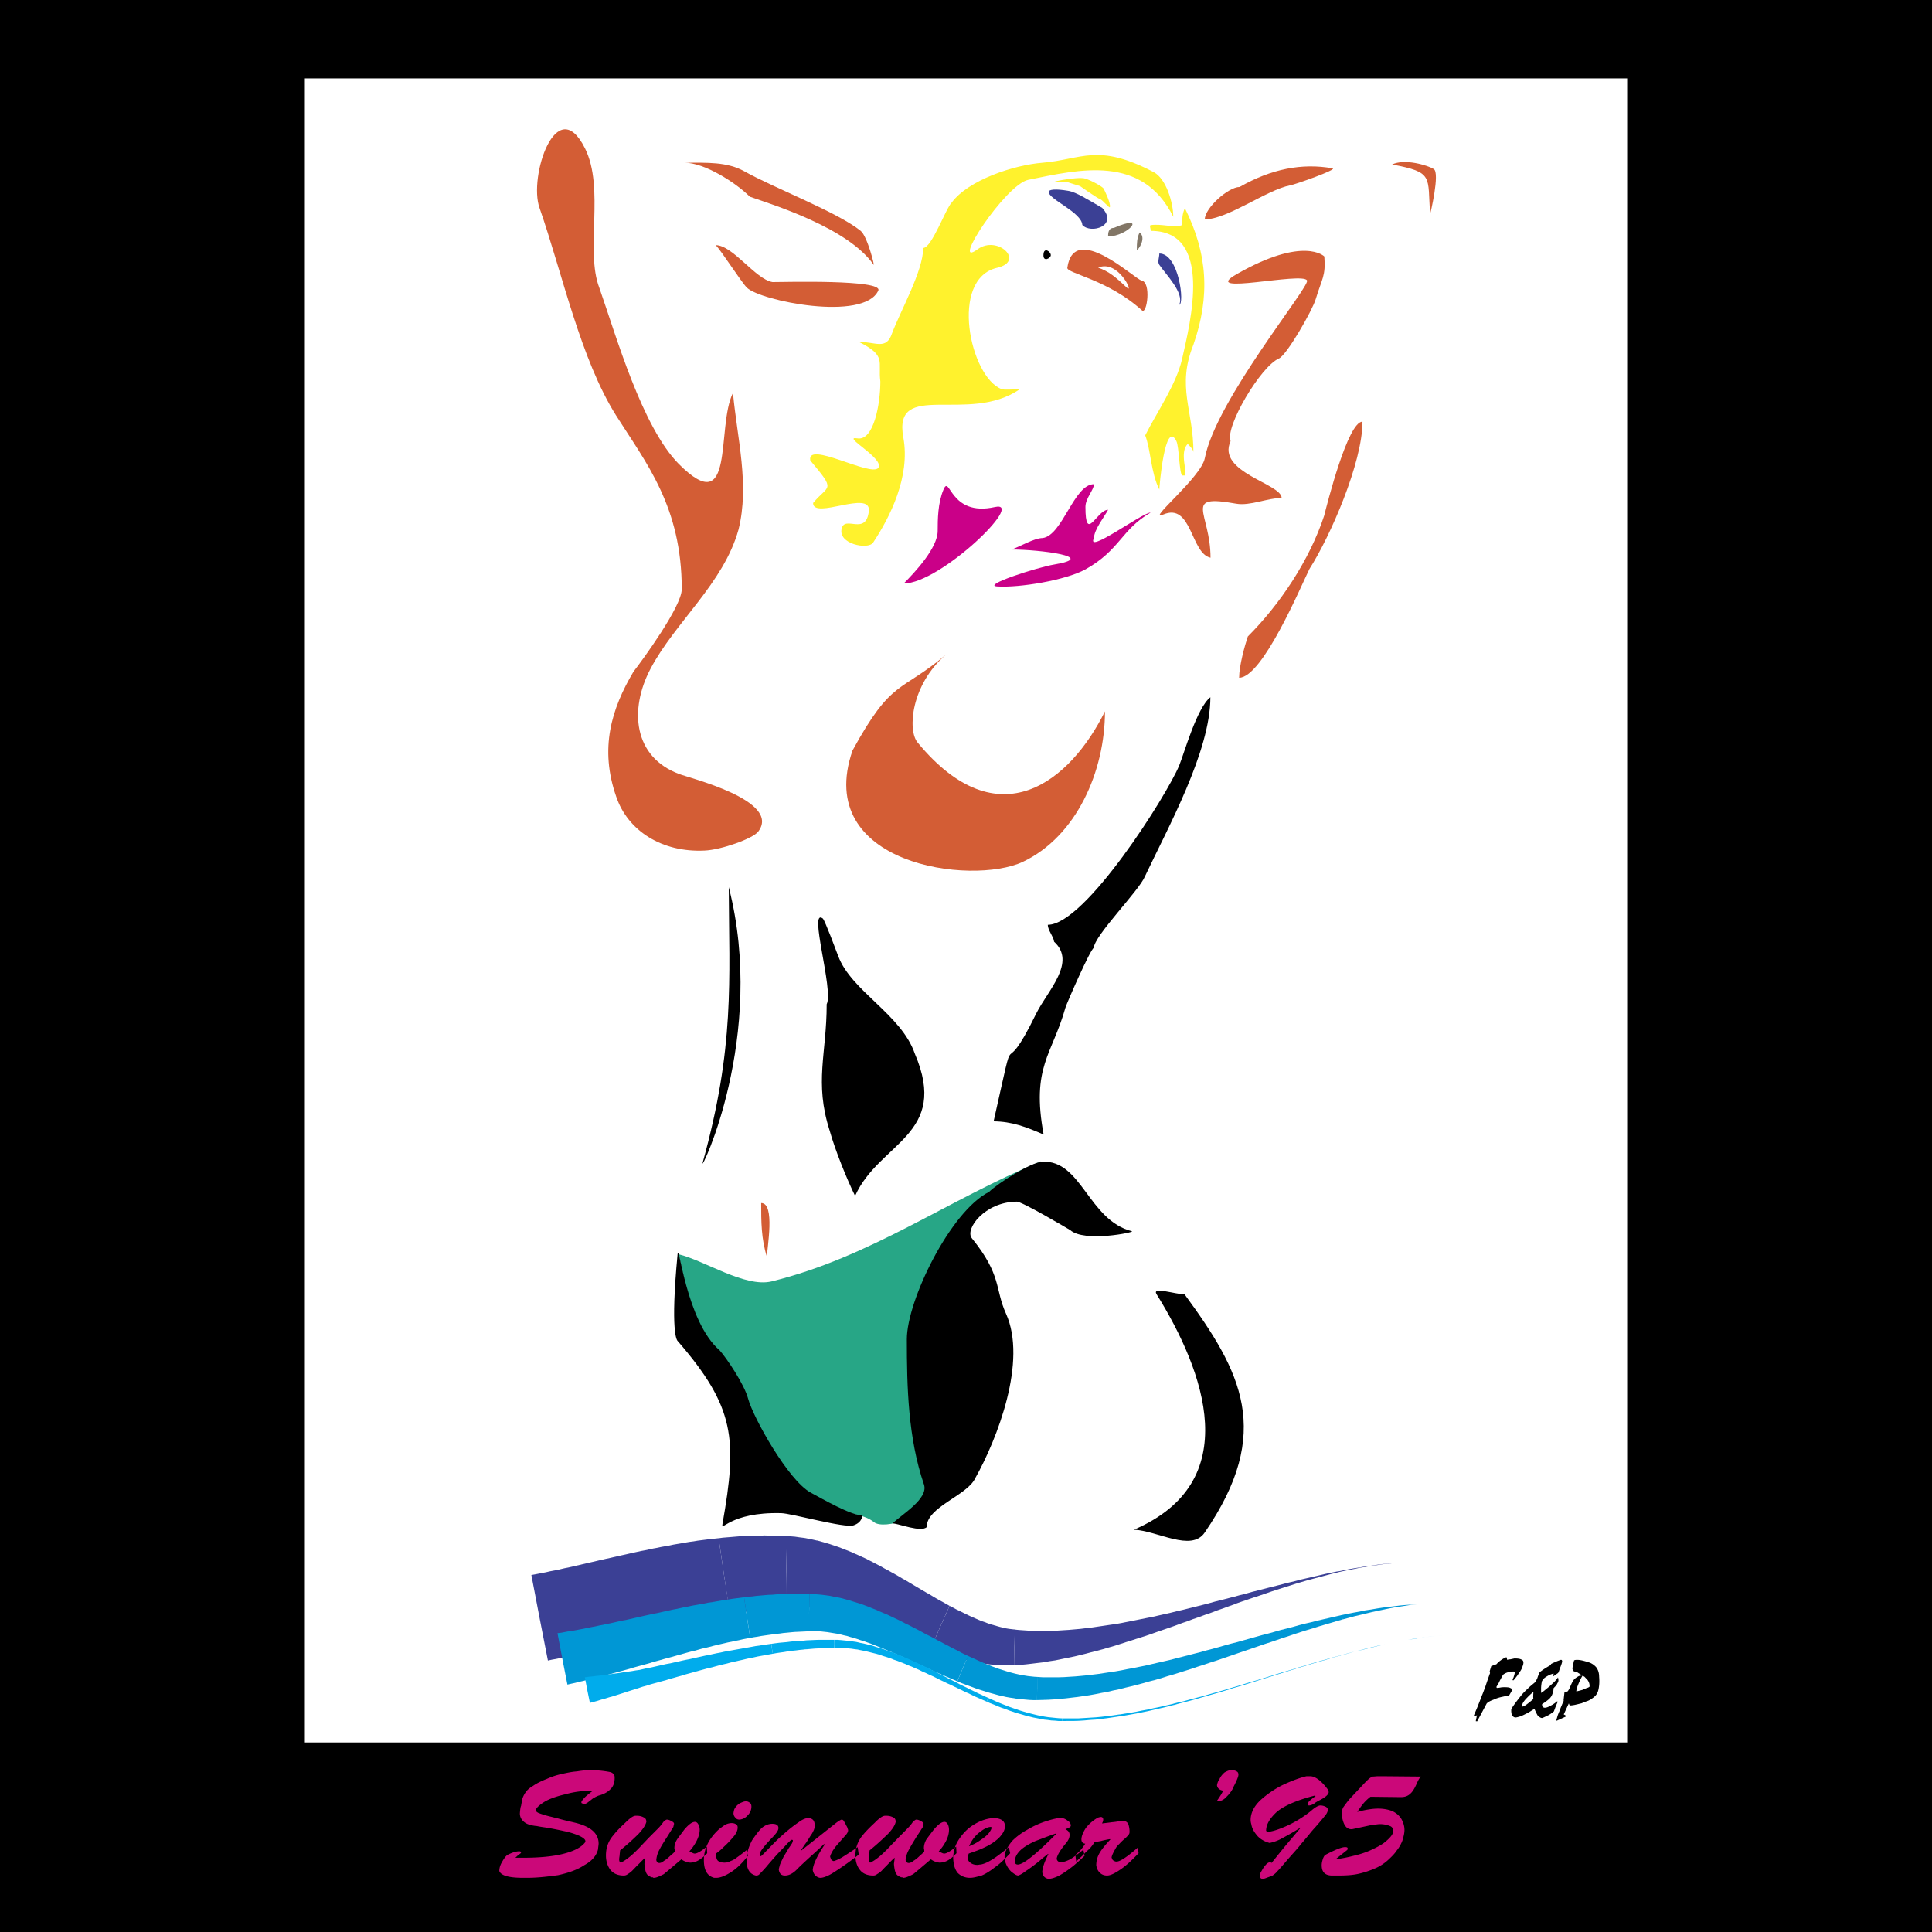 <svg xmlns="http://www.w3.org/2000/svg" width="2500" height="2500" viewBox="0 0 192.756 192.756"><g fill-rule="evenodd" clip-rule="evenodd"><path d="M0 0h192.756v192.756H0V0z"/><path fill="#fff" d="M30.415 7.824h131.927v166.02H30.415V7.824z"/><path d="M138.891 16.411c4.172.782 3.529 1.164 3.789 4.971.018-.018 1.008-4.137.365-4.52s-2.902-1.06-4.154-.451z" fill="#d35d35"/><path d="M59.081 178.658c-.904 0-1.825.121-2.625.348-.834.191-1.512.416-2.051.713-.521.312-.87.607-.974.887 0 .068.104.174.261.26.156.07.417.156.765.26.331.088.748.191 1.252.314.452.139 1.025.26 1.668.416 1.565.383 2.347 1.061 2.347 2.086 0 .105-.035.297-.069.609-.157.607-.608 1.129-1.374 1.547-.712.469-1.582.764-2.607.99-1.025.139-2.051.262-3.042.262h-.47c-1.391 0-2.19-.227-2.347-.678 0-.262.07-.574.296-.939.191-.348.382-.574.504-.66.521-.262.904-.365 1.182-.365.104 0 .191.035.191.104 0 .088-.121.156-.278.262l-.295.277H52.128c1.634 0 2.973-.121 4.033-.383 1.06-.26 1.825-.643 2.207-1.146.035-.035.035-.07.035-.139 0-.156-.226-.348-.643-.539a7.792 7.792 0 0 0-1.478-.453 36.879 36.879 0 0 0-1.564-.312c-.382-.068-.765-.104-1.147-.191a3.403 3.403 0 0 1-.904-.189 1.379 1.379 0 0 1-.574-.418 1.034 1.034 0 0 1-.226-.678c.035-.418.069-.645.121-.73.035-.26.104-.521.14-.748.086-.225.191-.451.347-.643.122-.191.382-.418.713-.607.313-.227.8-.471 1.374-.695a7.323 7.323 0 0 1 1.478-.488c.539-.121 1.025-.225 1.53-.26a7.501 7.501 0 0 1 1.374-.121 9.86 9.86 0 0 1 1.929.189c.157.035.261.123.348.191.069.07.104.191.104.383 0 .486-.139.869-.417 1.131-.261.277-.643.504-1.183.643a3.312 3.312 0 0 0-.608.312c-.14.121-.331.262-.487.383-.157.104-.261.156-.382.156-.035 0-.104-.053-.191-.086 0 0-.035 0-.035-.035s0-.035-.034-.035c.034-.156.191-.348.452-.609.261-.225.504-.416.678-.539l-.037-.037zm5.285 6.692c-.296.262-.521.521-.765.748-.191.191-.365.383-.522.539-.156.156-.312.26-.452.348a.613.613 0 0 1-.382.139c-.574 0-1.025-.174-1.338-.557-.296-.383-.452-.887-.452-1.443 0-.764.226-1.441.765-2.051.295-.383.712-.799 1.164-1.217.47-.469.8-.695 1.026-.695h.156c.226 0 .452.053.643.156.191.07.278.227.278.453-.087.348-.348.73-.765 1.182a23.15 23.15 0 0 1-1.86 1.668c0 .035 0 .123-.035.348 0 .191-.053.383-.053.539 0 .174.053.297.157.33.574-.26 1.304-.869 2.138-1.789.226-.227.487-.521.869-.904.383-.383.644-.643.765-.766a4.41 4.41 0 0 0 .487-.607c.156-.139.261-.227.348-.227.104 0 .261.035.452.156.156.07.261.156.261.262 0 .035-.035.121-.07.312-.122.191-.348.557-.643 1.025-.313.486-.574.904-.73 1.217a2.53 2.53 0 0 0-.33 1.061c.035.191.139.295.295.295s.295-.068.487-.227c.191-.104.417-.295.608-.486.243-.191.383-.348.469-.416v-.191c-.052-.035-.052-.123-.052-.156 0-.297.086-.574.243-.836.139-.225.417-.572.748-1.025.417-.486.765-.764 1.061-.764.156 0 .278.121.348.277.087.139.122.33.122.521 0 .348-.122.73-.313 1.113a4.863 4.863 0 0 1-.713 1.025c.261.139.417.227.521.227.278 0 .695-.279 1.217-.695l.035.66a4.4 4.4 0 0 1-.713.607c-.312.227-.644.33-.991.33a1.673 1.673 0 0 1-.869-.33c-.8.678-1.374 1.166-1.756 1.479-.417.209-.748.365-.991.365-.035 0-.07 0-.104-.053h-.122c-.226-.104-.382-.174-.487-.348-.122-.191-.191-.539-.226-.99.036-.279.071-.506.071-.609zm7.109-.452c0 .068 0 .139-.034.225.034.262.069.453.226.557.104.088.331.156.608.156.226 0 .417-.033.609-.156.191-.068.417-.174.643-.365.226-.156.574-.416.956-.729l.139.572c-.556.713-1.095 1.252-1.703 1.635-.574.365-1.061.557-1.443.557h-.226c-.695-.191-1.025-.748-1.025-1.773 0-1.113.486-2.139 1.512-3.076.157-.123.348-.262.574-.418a1.44 1.44 0 0 1 .678-.191c.157 0 .312.035.417.105.157.086.191.189.191.348 0 .225-.104.537-.382.867-.295.348-.609.697-.939.992-.349.347-.609.571-.801.694zm1.825-4.451c.157-.277.331-.416.522-.537.244-.105.417-.191.608-.191.157 0 .313.086.382.156.122.068.157.225.157.381 0 .297-.122.609-.348.836-.226.26-.486.416-.834.451-.156 0-.296-.035-.417-.191a.639.639 0 0 1-.191-.451c.035-.262.087-.419.121-.454zm8.971 3.6l-.052-.07c-.261.262-.712.678-1.391 1.287-.661.607-1.113 1.025-1.338 1.268-.417.418-.8.592-1.183.592a.638.638 0 0 1-.417-.139.817.817 0 0 1-.191-.504c.052-.191.087-.33.122-.453.104-.26.261-.574.383-.834.157-.227.33-.539.487-.799.191-.262.312-.453.348-.521.035-.123.069-.191.069-.244 0-.035-.035-.07-.104-.07-.035 0-.122.035-.191.123-.087.068-.278.26-.539.557-.261.277-.521.537-.765.799-.365.416-.713.799-1.026 1.182-.33.383-.556.609-.678.73-.104.139-.227.174-.383.174-.643-.139-.938-.678-.938-1.547 0-.643.191-1.287.556-1.982.313-.451.609-.869.921-1.182.331-.295.713-.451 1.095-.451.417 0 .608.156.608.416 0 .123-.035.227-.156.418-.104.156-.331.416-.678.764-.348.383-.608.68-.765.904-.191.244-.261.436-.261.574 0 .086.069.156.122.156 0 0 .226-.191.608-.607.417-.418.869-.904 1.391-1.375.539-.486 1.113-.973 1.756-1.406.348-.262.678-.418.991-.418.191 0 .348.088.452.191.122.156.156.312.156.539 0 .191-.035.383-.122.539-.069.139-.139.295-.261.451-.069.104-.226.383-.487.766-.278.365-.417.643-.539.746l.035.035 3.355-2.658c.365-.297.643-.453.713-.453.122 0 .191.088.226.156.035.07.122.191.191.348.07.139.157.262.157.33.034.088.069.156.069.227 0 .156-.104.348-.261.504-.452.521-.765.869-.956 1.096-.139.191-.295.383-.383.572-.104.191-.191.348-.191.488.052.121.087.242.122.277.035.07.122.104.226.139.157-.035.417-.139.765-.33.383-.227.904-.574 1.634-1.061l.104.748a30.81 30.81 0 0 1-2.469 1.756c-.556.365-1.061.557-1.356.557-.191 0-.382-.123-.504-.227a1.088 1.088 0 0 1-.261-.557c.037-.541.419-1.375 1.184-2.521zm6.988 1.303c-.313.262-.539.521-.765.748-.191.191-.383.383-.522.539-.156.156-.313.26-.469.348a.551.551 0 0 1-.383.139c-.556 0-1.025-.174-1.321-.557-.313-.383-.452-.887-.452-1.443 0-.764.226-1.441.747-2.051.313-.383.73-.799 1.182-1.217.452-.469.8-.695 1.026-.695h.156c.226 0 .452.053.643.156.191.07.261.227.261.453-.069.348-.33.73-.748 1.182-.469.451-1.061 1.025-1.86 1.668 0 .035 0 .123-.052.348 0 .191-.035.383-.035.539 0 .174.035.297.157.33.573-.26 1.286-.869 2.121-1.789.244-.227.504-.521.886-.904.383-.383.644-.643.748-.766.156-.139.312-.33.504-.607.156-.139.261-.227.33-.227.122 0 .278.035.47.156.139.07.261.156.261.262 0 .035-.035.121-.07.312-.122.191-.347.557-.661 1.025-.295.486-.556.904-.713 1.217-.191.33-.312.678-.347 1.061.035.191.156.295.313.295.139 0 .295-.068.486-.227.191-.104.417-.295.608-.486.227-.191.383-.348.452-.416v-.191c-.035-.035-.035-.123-.035-.156 0-.297.087-.574.226-.836.156-.225.417-.572.765-1.025.417-.486.765-.764 1.061-.764.157 0 .278.121.348.277.07.139.104.33.104.521 0 .348-.104.73-.295 1.113-.226.416-.452.746-.73 1.025.278.139.417.227.539.227.261 0 .678-.279 1.2-.695l.034.66c-.191.174-.399.416-.695.607-.312.227-.66.33-.99.33a1.677 1.677 0 0 1-.87-.33c-.8.678-1.374 1.166-1.756 1.479-.417.209-.765.365-.991.365-.035 0-.07 0-.104-.053h-.122c-.226-.104-.382-.174-.487-.348-.122-.191-.191-.539-.226-.99.037-.279.071-.506.071-.609zm7.423-1.147c.47-.191.833-.383 1.183-.645.346-.225.607-.451.799-.678.156-.225.26-.381.26-.537 0-.035-.033-.035-.033-.07-.297 0-.645.139-1.096.486-.469.348-.835.8-1.113 1.444zm-.035.731c-.035.104-.07.26-.104.381 0 .227.104.418.261.521.192.156.417.227.712.227.088 0 .191-.035.279-.035.33-.035.748-.225 1.164-.486.471-.277.992-.695 1.688-1.252l.139.609c-.521.555-1.025 1.061-1.514 1.391-.486.383-.92.66-1.338.834-.418.104-.781.227-1.165.227-.504 0-.921-.191-1.217-.488-.313-.381-.417-.869-.452-1.441 0-.609.139-1.217.521-1.826.383-.607.869-1.129 1.478-1.512.66-.418 1.303-.643 1.982-.695.764 0 1.182.277 1.182.799 0 .314-.121.609-.383.922-.156.227-.383.418-.678.643a5.853 5.853 0 0 1-.922.539 9.372 9.372 0 0 1-.766.33c-.223.085-.518.189-.867.312zm8.744-1.983v-.035c-.869.295-1.564.574-2.086.766-.504.227-.99.486-1.408.834-.416.383-.643.748-.643 1.217 0 .191.105.295.295.295.539-.001 1.826-1.026 3.842-3.077zm.904-.451c.312.156.418.33.418.572 0 .262-.105.521-.365.836-.574.678-.887 1.215-.922 1.545.035.191.156.314.383.35.262 0 .609-.123.957-.297.33-.191.781-.539 1.32-.955l.121.607c-.312.295-.695.645-1.146 1.025-.453.348-.904.678-1.373.939-.453.227-.801.33-1.096.33-.383-.07-.574-.33-.607-.695.033-.469.26-1.078.607-1.756l-.035-.035c-.035.035-.348.262-.869.713-.572.471-1.043.801-1.338.992-.295.225-.539.381-.766.451-.139 0-.33-.105-.572-.295-.227-.156-.418-.418-.557-.678-.156-.314-.227-.574-.227-.836 0-.191 0-.312.035-.381.104-.418.383-.836.713-1.252.416-.418.92-.801 1.494-1.113a9.005 9.005 0 0 1 1.703-.799c.574-.191 1.061-.33 1.514-.383h.156c.227 0 .451.088.643.244.227.139.348.295.348.521 0 .123-.191.227-.539.35zm4.486 1.025l-.035-.035a7.705 7.705 0 0 0-.904.191c-.383.068-.574.104-.66.139-.139.227-.297.418-.453.607a8.94 8.94 0 0 0-.713.695c-.312.297-.537.488-.643.609l-.086-.66c.348-.262.695-.645.99-1.131-.227 0-.383-.156-.383-.416 0-.314.156-.695.418-1.113.312-.416.73-.781 1.217-1.061.121-.035.225-.068.312-.068.139 0 .227.104.227.26 0 .121-.035.227-.123.383.314-.035.645-.07.992-.121a7.37 7.37 0 0 0 .764-.105h.418c.191 0 .33.07.451.297.07.189.123.469.123.693 0 .141 0 .227-.053.297 0 .035-.139.191-.365.416a4.934 4.934 0 0 0-.574.539c-.156.156-.312.297-.416.521-.227.383-.348.66-.383.852.035.105.07.227.156.297.07.033.174.121.33.121.383 0 1.113-.504 2.139-1.408l.068.574c-.643.678-1.25 1.252-1.824 1.633-.609.418-1.025.592-1.322.592-.242 0-.504-.07-.695-.262-.189-.156-.33-.416-.381-.764 0-.453.121-.869.348-1.252.224-.382.607-.833 1.06-1.32zm11.246-4.867c-.381-.07-.572-.262-.607-.539.035-.227.121-.451.277-.678.105-.227.295-.453.486-.609.191-.104.418-.225.645-.225.225 0 .416.033.539.121.104.035.191.139.191.33s-.158.574-.471 1.182c-.139.383-.416.73-.678.99-.26.297-.521.453-.869.488h-.156c.313-.452.54-.8.643-1.06zm7.719 3.686c-.834.537-1.477.867-1.98 1.146a4.38 4.38 0 0 1-1.096.383c-.453-.123-.836-.314-1.182-.662-.332-.381-.574-.746-.645-1.215a1.398 1.398 0 0 1-.068-.418c0-.678.33-1.355.973-1.965a9.704 9.704 0 0 1 2.242-1.529c.887-.416 1.688-.713 2.365-.869h.348c.521 0 1.129.453 1.773 1.32a.491.491 0 0 1 .086.279c0 .104-.086.227-.191.33-.121.121-.348.277-.643.434-.348.174-.539.297-.609.365-.191.123-.383.191-.539.191-.033 0-.068-.035-.104-.139 0-.053.035-.086.035-.121.035-.123.295-.348.746-.678l-.068-.053c-1.826.469-3.078 1.025-3.807 1.635-.713.66-1.061 1.268-1.061 1.877 0 .033.086.068.225.104.418-.035 1.027-.227 1.879-.607a11.49 11.49 0 0 0 2.381-1.479c.383-.348.73-.539.922-.539s.33.035.521.121c.156.07.227.191.227.297 0 .156-.07.348-.227.539-.453.572-.801.955-.992 1.182-.174.191-.416.451-.678.799-.26.297-.539.645-.799.939-.262.348-.678.799-1.217 1.408-.521.607-.904 1.061-1.096 1.252a2.163 2.163 0 0 1-.504.451c-.139.07-.365.139-.678.26-.104.035-.191.07-.295.07-.191 0-.279-.104-.314-.295 0-.105.07-.297.191-.486.123-.227.262-.453.418-.609.156-.191.312-.26.418-.26a.19.19 0 0 1 .156.068c.191-.227.643-.799 1.32-1.633l1.6-1.895h-.033v.002zm5.668-1.565c.834-.227 1.547-.332 2.086-.332.572 0 1.061.105 1.443.262.381.191.678.451.869.766.189.33.312.711.312 1.094 0 .348-.088.643-.191 1.025a3.51 3.51 0 0 1-.574 1.025c-.227.348-.539.645-.834.922a4.63 4.63 0 0 1-1.252.834 9.397 9.397 0 0 1-1.721.574c-.609.139-1.287.174-2 .174h-.729c-.645-.035-.957-.365-.957-1.025 0-.227.053-.418.121-.645.07-.189.156-.33.227-.381.99-.521 1.635-.783 1.982-.783.191 0 .26.035.26.139 0 .088-.035.158-.104.191l-1.113.887a14.542 14.542 0 0 0 1.791-.348 9.197 9.197 0 0 0 1.668-.539c.488-.225.957-.451 1.373-.746.645-.504.939-.887.939-1.217a.496.496 0 0 0-.33-.471 2.645 2.645 0 0 0-.99-.189c-.191 0-.453.051-.836.086l-1.945.418h-.141c-.504-.035-.799-.539-.92-1.564.035-.227.068-.453.189-.645.158-.225.35-.486.609-.799l1.322-1.408c.277-.295.469-.486.607-.607a1.28 1.28 0 0 1 .383-.227c.156 0 .348-.035.574-.035h.312l3.91.035c-.121.121-.277.383-.451.799-.191.418-.383.73-.607.922-.244.227-.539.33-.922.33l-3.043-.035a4.639 4.639 0 0 0-.713.678c-.188.226-.379.503-.604.835z" fill="#cb0879"/><path d="M67.703 125.137c2.59.627 6.624 3.338 9.266 2.713 9.909-2.434 17.436-8.066 26.893-11.994l-5.736 3.963c-1.721 2.26-4.329 4.051-5.25 6.641-1.46 4.172-1.582 8.969-1.669 13.244-.052 2.295.886 6.988 1.234 9.213.4 2.451-4.259 3.738-5.232 2.955-1.808-1.426-4.329-.26-8.414-3.703-2-1.686-5.372-7.82-7.493-12.08-1.669-3.372-2.817-7.005-3.599-10.952z" fill="#27a686"/><path d="M110.729 20.669c.121-.365-.539-1.704-.625-1.86-.088-.156-1.078-.748-1.826-.991-.766-.261-4.416.521-2.711.313 0 0 1.008.069 1.025.069-.018 0 1.146.365 1.164.365-.018 0 1.982 1.391 2.016 1.304.226.088.904.922.957.8z" fill="#fff22d"/><path d="M67.738 77.214c-4.537-1.704-4.989-6.414-2.833-10.499 2.468-4.676 7.284-8.5 8.779-13.888 1.113-4.485-.139-9.091-.556-13.628-1.704 3.407.278 12.776-5.389 7.109-3.686-3.702-6.258-12.776-7.944-17.591-1.426-3.686.556-9.942-1.426-13.906-2.833-5.684-5.667 2.833-4.537 5.945 2.277 6.536 4.085 15.071 7.649 20.72 2.99 4.728 6.537 9.073 6.537 17.312 0 1.704-3.894 7.04-4.815 8.222-2.208 3.72-3.407 7.666-1.721 12.48 1.147 3.39 4.555 5.58 8.814 5.372 1.669-.07 4.833-1.199 5.354-1.895 2.345-3.111-6.939-5.353-7.912-5.753zM74.813 19.626c2.121.748 9.752 3.06 12.343 6.78.156.26-.626-2.851-1.286-3.373-2.33-1.877-8.605-4.258-11.613-5.945-1.738-.956-3.686-.852-5.945-.852 1.981.001 5.093 1.982 6.501 3.39zM74.518 28.7c1.338 1.321 11.665 3.407 13.108.295.539-1.129-9.422-.852-10.553-.852-1.703-.278-3.963-3.685-5.667-3.685.574.574 2.538 3.668 3.112 4.242z" fill="#d35d35"/><path d="M87.833 38.069c0 2.19-.643 5.945-2.295 5.667-1.668-.278 2.782 2.033 2.087 2.955-.766.904-7.18-2.764-6.78-.747 2.625 3.128 1.826 2.364.278 4.241 0 1.703 5.789-1.356 5.563.799-.278 2.521-2.399.383-2.712 1.756-.382 1.547 2.625 2.121 3.129 1.408 1.686-2.538 3.738-6.588 3.025-10.481-1.078-5.858 6.484-1.286 11.612-4.833-.572 0-1.547.104-1.824-.017-3.147-1.217-5.216-11.003-.436-12.098 2.834-.644.053-3.285-1.93-1.86-2.851 2.121 2.781-6.466 5.043-6.918 5.109-1.043 11.352-2.555 14.463 3.685 0-1.408-.713-3.807-1.947-4.45-5.615-2.938-7.145-1.269-11.109-.938-2.832.226-7.37 1.703-9.056 3.98-.574.556-1.982 4.52-2.834 4.52 0 2.277-2.26 6.257-3.111 8.517-.574 1.704-1.617.852-3.32.852 2.816 1.407 1.894 1.928 2.154 3.962z" fill="#fff22d"/><path d="M106.486 26.718c-.068.556 4.051 1.165 7.459 4.259.486.417.938-2.816-.053-2.99-.66-.121-6.746-5.945-7.406-1.269z" fill="#d35d35"/><path d="M117.943 22.459c-.852.295-2.018-.156-3.129 0-.174.018 0 .383 0 .574 6.24 0 3.963 9.074 3.129 12.758-.574 2.556-2.557 5.389-3.686 7.648.557 1.426.557 3.703 1.408 5.406 0-.278.572-7.092 1.703-4.833.277.574.277 3.129.574 3.424h.277c.279-.295-.574-2.294.279-3.146.277.296.572.574.572.852 0-4.242-1.703-6.519 0-10.76 1.688-4.832 1.408-9.091-.852-13.61-.275.558-.275 1.131-.275 1.687z" fill="#fff22d"/><path d="M115.666 26.423c.66.973 2.537 2.833 1.98 3.98.557 0 0-5.11-1.98-5.11 0 .399-.209.852 0 1.13z" fill="#3b4095"/><path d="M113.422 24.875c0 .296 1.045-1.095.279-1.686-.279.557-.279 1.13-.279 1.686zM111.129 22.738c-.574 0-.574.573-.574.852 1.982-.001 4.015-2.347.574-.852z" fill="#827666"/><path d="M123.68 18.653c-1.131 0-3.477 2.103-3.477 3.233 2.26 0 6.205-2.955 8.5-3.39.521-.086 4.799-1.599 4.242-1.703-3.043-.539-6.101.052-9.265 1.86zM132.129 25.588s-2.018-2.086-8.762 1.773c-3.809 2.19 6.658-.278 7.039.626.279.625-9.092 11.941-10.203 17.73-.365 1.929-5.945 6.396-4.139 5.614 2.852-1.217 2.73 3.894 4.711 4.311 0-4.537-2.867-6.362 2.557-5.389 1.391.244 3.129-.574 4.537-.574 0-1.425-6.52-2.555-5.094-5.667-.574-1.425 3.008-7.457 4.814-8.239.783-.313 3.373-4.85 3.686-5.945.61-2.032 1.01-2.275.854-4.24z" fill="#d35d35"/><path d="M109.146 53.678c0-.834 1.129-2.26 1.408-2.816-1.131 0-2.26 3.39-2.26-.295 0-.852.852-1.703.852-2.26-2 0-3.129 5.093-5.111 5.371-.852 0-2.26.852-3.111 1.147 2.834 0 8.744.747 4.26 1.495-1.688.278-7.303 2.086-5.686 2.19 2.209.139 6.797-.608 8.797-1.704 3.459-1.929 3.562-3.963 6.502-5.667-.836.002-6.502 4.243-5.651 2.539zM93.553 52.965c0 1.704-2.26 4.12-3.39 5.25 3.668 0 12.222-8.309 9.108-7.631-4.554 1.026-4.484-3.355-5.145-1.72-.556 1.321-.573 2.971-.573 4.101z" fill="#ca0088"/><path d="M124.496 63.5c-.295.869-.869 2.938-.869 4.119 2.33 0 6.154-9.108 7.023-10.864 2.068-3.233 5.285-10.585 5.285-14.688-1.461 0-3.529 8.222-3.824 9.386-1.461 4.433-4.398 8.831-7.615 12.047zM102.037 85.992c5.371-2.538 8.205-9.056 8.205-15.019-3.443 6.953-10.605 12.898-18.688 3.112-1.043-1.234-.643-5.806 2.834-8.778-4.59 3.876-5.372 2.329-9.335 9.578-3.929 11.42 11.89 13.489 16.984 11.107z" fill="#d35d35"/><path d="M103.393 101.098c-3.807 7.822-1.738-.436-4.26 10.777 1.826.018 3.252.557 4.99 1.32-1.252-6.779.852-7.943 2.172-12.654.105-.383 2.539-5.962 2.834-5.962 0-1.182 4.52-5.719 5.094-7.126 2.277-4.833 6.537-12.481 6.537-17.887-1.34 1.025-2.609 5.58-3.113 6.813-1.217 2.938-9.369 15.888-13.107 15.888 0 .557.557 1.13.627 1.687 2.259 2.05-.628 4.866-1.774 7.144zM82.479 100.193c0 4.938-1.252 7.77.295 12.602.557 1.982 1.704 4.816 2.538 6.52 2.399-5.354 9.439-6.066 5.963-14.184-1.356-3.947-6.345-6.24-7.649-9.752-.208-.539-1.286-3.459-1.529-3.737-1.477-1.131 1.095 7.126.382 8.551z"/><path d="M76.517 125.398c0-.852.852-5.371-.574-5.371 0 1.842 0 3.58.574 5.371z" fill="#d35d35"/><path d="M67.582 133.76c5.754 6.639 5.998 9.82 4.502 18.268-.157.922.661-1.199 5.858-1.061 1.008.018 6.328 1.514 7.214 1.217.887-.295.921-1.008.817-1.008-1.078 0-3.876-1.6-5.093-2.26-2.243-1.217-5.754-7.525-6.241-9.369-.382-1.441-2.138-4.031-2.833-4.814-3.373-2.902-4.068-10.986-4.207-9.578-.73 7.736-.07 8.517-.017 8.605zM113.127 152.619c2.365.104 5.719 2.242 7.059.295 6.918-10.064 3.633-16.078-2-23.779-.922 0-3.285-.799-2.799-.018 4.799 7.719 8.849 18.738-2.26 23.502z"/><path d="M109.564 26.701c1.998-.852 3.58 2.643 2.885 2.017-1.164-1.096-1.808-1.635-2.885-2.017z" fill="#fff"/><path d="M107.982 22.442c-.07-1.269-3.373-2.555-3.355-3.303.018-.243.695-.312 1.93-.104.816.122 2.016.904 3.406 1.704 1.652 1.79-1.147 2.642-1.981 1.703z" fill="#3b4095"/><path d="M72.709 88.512c3.825 14.898-2.955 28.734-2.607 27.5 3.216-11.612 2.643-18.096 2.607-27.5zM104.836 25.484c.035-.365-.695-.886-.73-.087-.053.782.695.383.73.087zM106.766 122.721c1.424 1.27 6.518.209 6.17.123-4.363-1.113-5.023-7.145-8.951-6.938-1.131.053-4.469 2.174-5.303 3.008-3.842 1.912-8.206 10.83-8.206 14.705 0 4.764.122 9.84 1.704 14.48.504 1.426-2.277 3.041-3.129 3.893.574 0 2.886.939 3.425.35h-.018c0-1.982 3.981-3.113 4.816-4.816 2.242-3.98 5.232-11.732 3.094-16.461-1.129-2.502-.4-3.807-3.407-7.527-.73-.902 1.286-3.615 4.45-3.648.417-.107 5.355 2.831 5.355 2.831z"/><path fill="#3b4095" d="M53.831 161.414l-.817-4.275.4-.071.347-.068.365-.07.365-.071.365-.086.365-.07.383-.068.365-.088.365-.086.365-.07.383-.086.365-.088.382-.086.365-.088h.017l.366-.086.382-.088.382-.086.366-.088.382-.086.382-.088.4-.085.382-.088.383-.086.383-.088.399-.086.383-.088.382-.086.4-.088.4-.086.383-.07.399-.086.4-.088.4-.07.4-.086.4-.07.399-.069.4-.088.4-.068.417-.07.4-.071.4-.068.417-.053.4-.068.417-.053.418-.053.417-.052.817-.086h.034l.557 3.824.608 3.807-.382.086-.365.07-.348.088-.365.086-.348.07-.365.086-.365.088-.365.086-.348.088-.365.103-.365.088-.365.086-.365.103-.365.106-.365.086-.365.105-.383.104-.365.105-.365.104-.382.103-.365.106-.383.103-.365.104-.382.088-.382.103-.383.106-.365.103-.382.123-.383.104-.383.103-.399.106-.383.103-.383.106-.381.103-.4.086-.383.106-.4.103-.399.088-.383.086-.4.106-.4.085-.399.088-.4.104-.4.088-.4.086-.417.086-.4.07-.4.088-.834-4.26z"/><path fill="#3b4095" d="M72.258 157.295l-.557-3.824.383-.053.417-.035.417-.033.417-.036.417-.035.435-.017.417-.018.418-.017.069-.016H75.874l.417-.018.434.018h.852l.852.051h.087l-.07 3.529.035 3.512-.4.033-.347.035-.348.018-.347.052-.349.036-.347.033-.348.052-.295.053h-.052l-.348.051-.347.053-.349.052-.364.071-.348.068-.348.053-.365.068-.347.071-.574-3.807z"/><path fill="#3b4095" d="M78.446 156.791l.07-3.529.348.017.451.035.47.069.434.053.452.087.435.086.383.088h.052l.434.121.418.121.417.122.417.14.417.139.4.156.4.156.399.157.383.173.4.174.382.174.383.174.365.191.382.192.192.103.173.088.366.192.364.209.366.191.365.207.347.191.365.209.348.209.348.192.347.209.348.207.348.209.33.191.347.209.157.086.174.106.348.191.33.207.33.191.331.192.33.174.33.191.313.174-.956 2.156-.939 2.172h-.017l-.365-.139-.4-.138-.382-.141-.365-.139-.383-.156-.383-.139-.382-.156-.191-.07-.174-.086-.382-.139-.366-.156-.365-.158-.382-.139-.365-.156-.365-.139-.365-.138-.348-.157-.365-.123-.348-.138-.364-.139-.348-.121-.348-.123-.156-.069-.192-.052-.347-.121-.33-.123-.331-.104-.348-.104-.313-.087-.33-.086-.33-.088-.313-.069-.313-.07-.313-.07-.296-.051-.312-.053-.296-.035-.278-.035h-.035l-.26-.018-.279-.033h-.26l-.279-.017-.26.017h-.261l-.261.018.052-3.512z"/><path fill="#3b4095" d="M93.779 162.371l.956-2.156.348.174.313.173.33.157.313.156.313.156.33.157.226.105.088.035.313.139.312.138.295.122.313.105.314.121.295.104.312.088.297.085.313.088.295.071.295.068.312.053.297.035.295.033-.053 1.791-.033 1.774h-1.201l-.416-.018-.401-.035-.4-.035-.398-.051-.401-.07-.4-.071-.399-.068-.401-.088-.382-.086-.4-.105-.399-.104-.122-.035-.279-.068-.382-.123-.399-.122-.383-.121-.4-.123-.382-.138-.383-.139.939-2.172z"/><path fill="#3b4095" d="M101.201 164.369l.018-1.791.33.035.209.018.521.035.522.035h.539l.539.018h.539l.557-.018.556-.017.555-.036.574-.035.174-.017.4-.035.575-.051.572-.071.592-.068.591-.088.59-.086.592-.088.608-.086.591-.105.244-.051.366-.07.607-.121.609-.123.608-.121.625-.121.609-.139.625-.141.61-.138.625-.157.088-.017.521-.121.625-.157.627-.156.625-.156.609-.156.625-.176.625-.156.627-.157.451-.121.157-.035.627-.174.625-.156.609-.174.625-.156.609-.156.608-.157.627-.156.607-.156.262-.07.348-.086.607-.141.592-.156.607-.139.61-.139.591-.138.016.086.018.088-.59.156-.592.156-.592.174-.59.174-.591.191-.348.104-.26.088-.592.191-.591.189-.608.209-.609.209-.59.192-.609.209-.608.207-.592.209-.156.07-.451.156-.61.227-.607.207-.592.227-.609.209-.608.226-.609.207-.59.227-.521.174-.088.035-.608.226-.591.209-.608.207-.609.209-.59.209-.609.209-.61.19-.59.191-.365.123-.244.068-.59.192-.592.191-.607.174-.592.174-.592.156-.607.156-.592.157-.59.14-.418.104-.173.035-.592.121-.59.121-.592.123-.592.086-.59.106-.591.068-.575.07-.589.069-.592.052h-.225l-.365.036.033-1.774z"/><path fill="#3b4095" d="M131.623 157.26l-.016-.086.59-.141.592-.121.59-.121.262-.035.33-.07.574-.122.59-.103.574-.088.574-.103.572-.071.557-.086.557-.07.574-.053.539-.033h.018l-.557.051-.557.053-.574.087-.557.069-.572.105-.574.086-.574.121-.573.106-.574.121-.33.07-.262.069-.572.138-.592.156-.591.159-.018-.088z"/><path fill="#0097d5" d="M56.108 165.516l-.487-2.573.4-.05.365-.071.365-.07.383-.051.382-.07.365-.07.383-.069.382-.086.365-.07.383-.07.382-.086.383-.071.382-.086.365-.07.383-.086.382-.088.382-.086.4-.07.382-.088.383-.086.383-.088.382-.086.383-.087.399-.086.382-.088.383-.069.4-.088.382-.086.383-.087.4-.086.382-.071.4-.086.4-.087.382-.069.4-.088.399-.068.383-.07.4-.071.4-.086.4-.052.382-.069.4-.07.4-.07.4-.051.399-.07.4-.053.8-.104h.018l.295 2.033.313 2.018-.383.068-.364.071-.366.086-.364.07-.383.086-.365.07-.365.086-.383.088-.365.086-.365.088-.382.103-.365.088-.383.086-.365.106-.382.103-.365.088-.383.104-.365.103-.382.106-.365.103-.383.106-.382.103-.383.104-.365.105-.382.104-.383.105-.382.121-.382.104-.383.105-.382.104-.383.105-.383.121-.382.104-.382.105-.383.104-.382.105-.383.104-.4.103-.382.106-.382.103-.4.088-.383.104-.399.088-.383.103-.4.086-.399.105-.4.086-.383.088-.504-2.556z"/><path fill="#0097d5" d="M74.535 161.396l-.295-2.033.382-.052.417-.034.4-.052.4-.036.4-.035.399-.035.418-.015.4-.036.399-.017.417-.018.4-.017h.417l.401-.018h.417l.399.018h.452l-.034 1.877.017 1.859-.382.018-.365.017-.366.018-.382.017-.365.035-.365.036-.365.033-.365.053-.365.035-.365.052-.366.051-.382.053-.365.053-.365.068-.365.053-.365.07-.313-2.018z"/><path fill="#0097d5" d="M80.724 160.893l.034-1.877.366.017.399.035.418.036.399.05.4.053.4.086.4.07.399.086.4.106.383.103.382.123.4.121.383.121.382.139.365.141.383.156.365.139.382.173.365.157.383.156.364.174.366.174.365.173.348.174.365.192.365.174.365.191.347.174.365.191.348.192.348.191.365.172.347.191.348.192.348.173.347.192.348.174.348.191.347.174.348.174.313.174.348.173.33.157-.556 1.252-.522 1.269H95.5l-.365-.156-.365-.158-.365-.157-.365-.156-.366-.156-.382-.174-.365-.156-.365-.174-.348-.156-.365-.174-.365-.156-.365-.174-.365-.156-.347-.157-.365-.173-.348-.157-.365-.158-.348-.156-.365-.139-.347-.156-.349-.139-.347-.138-.348-.141-.348-.139-.347-.121-.33-.121-.348-.105-.348-.121-.33-.104-.331-.088-.33-.103-.33-.071-.33-.086-.331-.07-.33-.053-.313-.05-.313-.053-.33-.035-.313-.035-.296-.018h-.312l-.314-.016-.294.016.017-1.859z"/><path fill="#0097d5" d="M96.039 166.473l.556-1.252.348.156.348.156.33.156.33.141.348.156.33.121.33.139.33.123.33.121.332.104.33.105.33.104.33.088.33.086.313.07.33.068.315.053.33.053.312.033.33.035.313.018-.035 1.166-.018 1.146h-.381l-.383-.017-.4-.036-.383-.035-.381-.033-.383-.07-.382-.053-.383-.068-.383-.088-.383-.086-.381-.106-.383-.103-.365-.106-.383-.121-.382-.121-.366-.121-.381-.141-.366-.138-.382-.139-.365-.139-.348-.156.522-1.269z"/><path fill="#0097d5" d="M103.479 168.473v-1.166l.556.035h1.6l.556-.018.539-.035.557-.035.572-.051.557-.053.574-.07.574-.068.573-.088.574-.086.592-.088.59-.104.591-.121.592-.105.59-.121.609-.121.59-.139.61-.141.607-.138.609-.139.608-.156.609-.156.608-.157.609-.158.625-.156.609-.174.608-.156.627-.174.607-.174.627-.174.625-.156.609-.174.626-.174.609-.173.625-.174.607-.156.627-.174.61-.174.625-.156.607-.157.609-.173.61-.157.607-.138.608-.157.609-.14.607-.139.61-.139.592-.138.05.224.053.209-.592.174-.59.174-.591.174-.59.174-.592.191-.592.174-.607.191-.592.192-.607.209-.592.191-.608.207-.609.209-.592.191-.607.209-.61.209-.607.209-.609.207-.608.209-.609.209-.608.209-.609.207-.607.192-.61.209-.607.191-.61.209-.607.192-.609.191-.608.191-.609.174-.592.19-.607.176-.61.156-.607.174-.592.156-.607.156-.592.139-.608.156-.591.121-.592.141-.59.103-.592.121-.592.106-.589.086-.592.088-.59.068-.574.07-.592.053-.572.051-.575.035-.574.018-.574.017.018-1.146z"/><path fill="#0097d5" d="M133.9 161.361l-.05-.224.589-.123.61-.121.59-.104.574-.123.592-.086.59-.103.574-.088.574-.071.574-.068.572-.07.557-.051.574-.035.539-.035h.018l-.557.052-.556.086-.557.088-.574.086-.555.106-.574.121-.574.121-.575.123-.572.138-.574.139-.592.139-.572.156-.592.156-.053-.209z"/><path fill="#00acec" d="M58.594 168.629l-.243-1.287.399-.053.383-.035.382-.051.383-.035.382-.053.4-.051.382-.052.383-.053.383-.051.399-.07.383-.053.382-.051.4-.07.382-.053h.018l.365-.086.383-.087.399-.069.383-.088.382-.086.382-.088.383-.086.4-.07.382-.088.382-.086.383-.088.4-.085.382-.071.383-.086.382-.088.4-.086.382-.087.383-.069.382-.088.4-.086.383-.07.382-.086.4-.07.382-.069.383-.07.4-.07.382-.069.4-.07.382-.068.383-.071.4-.052.382-.069.4-.052.383-.053.069.504.087.486-.383.07-.382.071-.383.068-.382.07-.382.086-.365.071h-.018l-.382.086-.365.088-.383.085-.383.088-.382.086-.382.106-.383.086-.364.088-.383.103-.383.106-.382.086-.383.105-.382.103-.365.104h-.017l-.366.105-.382.104-.382.105-.383.122-.382.103-.365.106-.383.103-.382.121-.383.106-.382.103-.382.106-.383.103-.382.121-.366.106h-.017l-.365.121-.382.121-.383.123-.382.121-.365.121-.382.121-.383.123-.383.121-.382.106-.383.121-.382.103-.382.122-.383.105-.382.103-.261-1.267z"/><path fill="#00acec" d="M77.021 164.508l-.069-.504.381-.053.401-.051.382-.035.4-.035.382-.051.4-.035.383-.017.4-.036h.051l.331-.035.4-.017.382-.018.4-.016h1.582l-.018.399.018.383-.782.017-.383.018-.382.035-.383.018-.382.033-.383.035-.313.018-.069.017-.382.035-.383.051-.383.035-.382.053-.382.068-.383.053-.365.053-.382.068-.087-.486z"/><path fill="#00acec" d="M83.209 164.004l.018-.399h.348l.382.034.365.035.365.035.365.053.365.05.313.071.053.017.364.069.366.088.364.086.348.105.365.121.366.106.365.121.347.138.365.121.365.139.348.158.365.139.365.156.348.157.191.085.174.088.348.157.365.173.347.157.365.174.348.173.365.192.347.174.348.173.348.174.348.192.365.173.347.174.348.192.174.086.191.088.348.173.347.174.365.174.348.174.347.156.366.174.347.156-.086.174-.07.191-.365-.156-.348-.156-.365-.156-.365-.174-.347-.174-.365-.156-.348-.174-.191-.088-.174-.086-.365-.174-.347-.174-.366-.158-.347-.172-.366-.173-.347-.176-.348-.174-.365-.156-.348-.174-.365-.156-.347-.174-.365-.156-.348-.157-.174-.068-.191-.07-.348-.157-.365-.138-.348-.141-.365-.121-.347-.139-.366-.121-.347-.105-.348-.121-.365-.106-.348-.086-.347-.088-.348-.086-.365-.07-.348-.068-.034-.018-.314-.035-.347-.053-.348-.033-.348-.035-.347-.018-.678-.017-.018-.383z"/><path fill="#00acec" d="M98.525 169.584l.086-.174.348.156.348.157.365.156.348.141.347.138.348.139.262.086.085.035.366.123.347.121.348.104.348.105.347.086.348.088.348.086.347.07.366.069.347.052.348.035.348.036.347.033.348.017v.141l-.018.121h-.347l-.366-.035-.347-.018-.366-.052-.347-.034-.363-.07-.35-.07-.363-.069-.348-.087-.365-.086-.348-.106-.365-.103-.365-.104-.348-.123-.105-.033-.26-.088-.348-.139-.365-.121-.348-.14-.365-.157-.365-.138-.348-.157.07-.191z"/><path fill="#00acec" d="M105.965 171.584v-.141H107.617l.557-.033.555-.035.574-.035.574-.053.572-.068.574-.071.575-.087.173-.016.418-.07.573-.086.592-.106.591-.121.59-.105.592-.139.607-.121.592-.139.608-.138.244-.071.347-.088.61-.138.607-.174.61-.156.607-.157.609-.174.608-.173.609-.174.625-.174.088-.035.522-.156.607-.174.609-.192.625-.191.61-.174.607-.191.627-.19.607-.191.454-.139.156-.053.607-.173.627-.192.608-.191.609-.174.607-.191.61-.174.607-.174.592-.174.26-.068.347-.088.61-.174.59-.156.609-.156.59-.157.592-.156v.018l-.592.156-.59.139-.609.173-.59.157-.61.173-.33.086-.259.071-.61.191-.607.174-.61.174-.607.191-.609.174-.608.191-.609.192-.608.191-.158.051-.451.139-.609.191-.625.191-.608.192-.609.191-.609.192-.625.191-.608.174-.523.174-.086.017-.61.192-.607.174-.609.173-.608.174-.609.174-.608.174-.609.156-.607.156-.348.104-.244.053-.608.156-.591.139-.608.138-.592.141-.591.121-.59.121-.592.104-.592.105-.398.07-.174.016-.592.088-.574.086-.572.07-.575.07-.574.034-.557.052-.572.036-.556.017H105.947l.018-.121z"/><path fill="#00acec" d="M136.387 164.475v-.018l.592-.141.589-.138.592-.121.244-.053.33-.068.59-.124.574-.103.575-.104.572-.105.574-.086.557-.07.556-.069.575-.07.539-.035h.015l-.554.035-.557.07-.574.069-.557.086-.574.088-.572.087-.575.104-.574.103-.59.124-.33.068-.244.053-.592.138-1.773.436.592-.156z"/><path d="M150.225 165.359h.104l.035.244s.105-.035.33-.053c.244-.051.383-.086.418-.086.33 0 .574.035.73.139.156.07.191.26.104.539-.068.191-.104.312-.156.4-.053.121-.209.33-.418.643-.207.277-.365.469-.398.469l-.07-.035c.018-.051.035-.104.053-.174a.44.44 0 0 0 .068-.156c.07-.209.105-.365.123-.504h-.053c-.018 0-.035-.018-.07-.018-.416 0-.764.105-1.008.279-.018 0-.121.139-.209.312-.104.209-.174.312-.191.365-.033.086-.104.209-.172.348a1.202 1.202 0 0 0-.158.26s.018.018.035.018c0 .035.018.035.018.053h.053c.068 0 .209-.018.383-.053.174-.018.277-.018.295-.018.312 0 .486.018.592.07.104.053.189.086.189.139.018.018.018.07 0 .104 0 .018-.033.053-.051.105l-.244.416c-.121 0-.348.053-.66.123a3.95 3.95 0 0 0-.904.295c-.295.104-.521.227-.66.365l-.957 1.791-.139-.018.121-.609-.139.123-.174-.07c.121-.312.279-.643.418-1.008.156-.4.295-.73.4-1.025.139-.314.225-.592.33-.852.086-.262.242-.73.469-1.357l-.035-.189.156-.506.521-.189c.19-.227.485-.471.921-.68zm2.763 3.444a5.284 5.284 0 0 0-.625.572c-.279.279-.418.486-.486.678-.018.07-.018.123-.018.156.018 0 .018.018.051.053.088 0 .279-.104.539-.312.244-.191.436-.348.539-.451-.035-.124-.017-.366 0-.696zm2.852-3.129c.035.033.018.156-.053.365l-.068.189c0 .018-.07.156-.123.33-.053.158-.086.279-.156.365l-.451.314-.018-.035.035-.227c-.088 0-.191.053-.348.104-.156.07-.314.158-.471.262-.139.104-.26.209-.295.277 0 .035-.018.088-.053.105a4.398 4.398 0 0 0-.086.66v.521c.139-.088.295-.191.521-.4.242-.174.451-.383.678-.59.227-.209.383-.4.486-.557.035.139.07.295.018.451-.035.07-.104.174-.139.262-.07.068-.105.156-.174.209-.07.068-.105.121-.156.174.018.156-.018.312-.088.504a1.161 1.161 0 0 1-.156.33 1.414 1.414 0 0 1-.277.295c-.088.07-.191.156-.297.227-.104.086-.242.156-.312.209-.018.242.07.348.262.363.156 0 .348-.068.59-.207.244-.123.471-.279.645-.436l.068.053c-.086.156-.225.486-.383.938-.033.053-.191.176-.521.383-.295.139-.539.262-.66.297-.156 0-.295-.105-.451-.262a4.456 4.456 0 0 1-.312-.66c-.174.104-.383.242-.645.4-.26.121-.504.26-.746.348-.209.068-.418.121-.539.121a.485.485 0 0 1-.33-.262 1.554 1.554 0 0 1-.053-.572c.086-.141.121-.209.156-.262.312-.451.574-.781.783-1.043a5.22 5.22 0 0 1 .678-.713c.189-.209.486-.434.852-.746v-.035l.035-.105a1.4 1.4 0 0 0 .139-.33c.068-.191.139-.348.191-.451.26-.209.625-.453 1.094-.713l.035-.104c.053-.035.156-.088.279-.141.174-.068.277-.121.363-.156.191-.068.314-.121.348-.121.07.002.087.019.105.072zm2.051 1.512c-.156.227-.33.592-.539 1.146a1.908 1.908 0 0 0-.086.418c.033 0 .26-.053.625-.156.07-.035.121-.053.227-.105.104-.033.191-.086.295-.104.123-.053.156-.088.174-.104a.853.853 0 0 0-.035-.348 1.137 1.137 0 0 0-.242-.418c-.088-.07-.156-.156-.227-.227-.104-.05-.157-.102-.192-.102zm.713-1.305c.262.105.469.262.643.453.158.209.297.504.297.955.051.574 0 1.061-.105 1.426a1.414 1.414 0 0 1-.295.504 3.562 3.562 0 0 1-.436.33c-.139.088-.295.156-.469.209s-.33.139-.486.191c-.121.018-.277.07-.521.121a2.955 2.955 0 0 1-.627.088l-.086-.209-.504 1.096.209.121-.018.104-.904.418-.018-.104c.035-.123.088-.279.104-.365.053-.158.123-.33.209-.521.07-.209.139-.383.209-.539.07-.191.156-.348.209-.471l-.018-.051.088-.783.312-.104a1.55 1.55 0 0 0 .242-.418 7.62 7.62 0 0 1 .227-.504c.07-.121.156-.26.244-.33.086-.086.207-.156.295-.209a.61.61 0 0 1 .26-.104c.105 0 .158-.035.158-.035 0-.018-.158-.104-.471-.312 0 0-.068-.018-.174-.053a.495.495 0 0 1-.174-.051c-.068-.053-.104-.141-.121-.244 0-.105.035-.244.053-.365.033-.156.068-.295.104-.451.035-.053.139-.07.33-.07.294 0 .712.103 1.234.277z"/></g></svg>